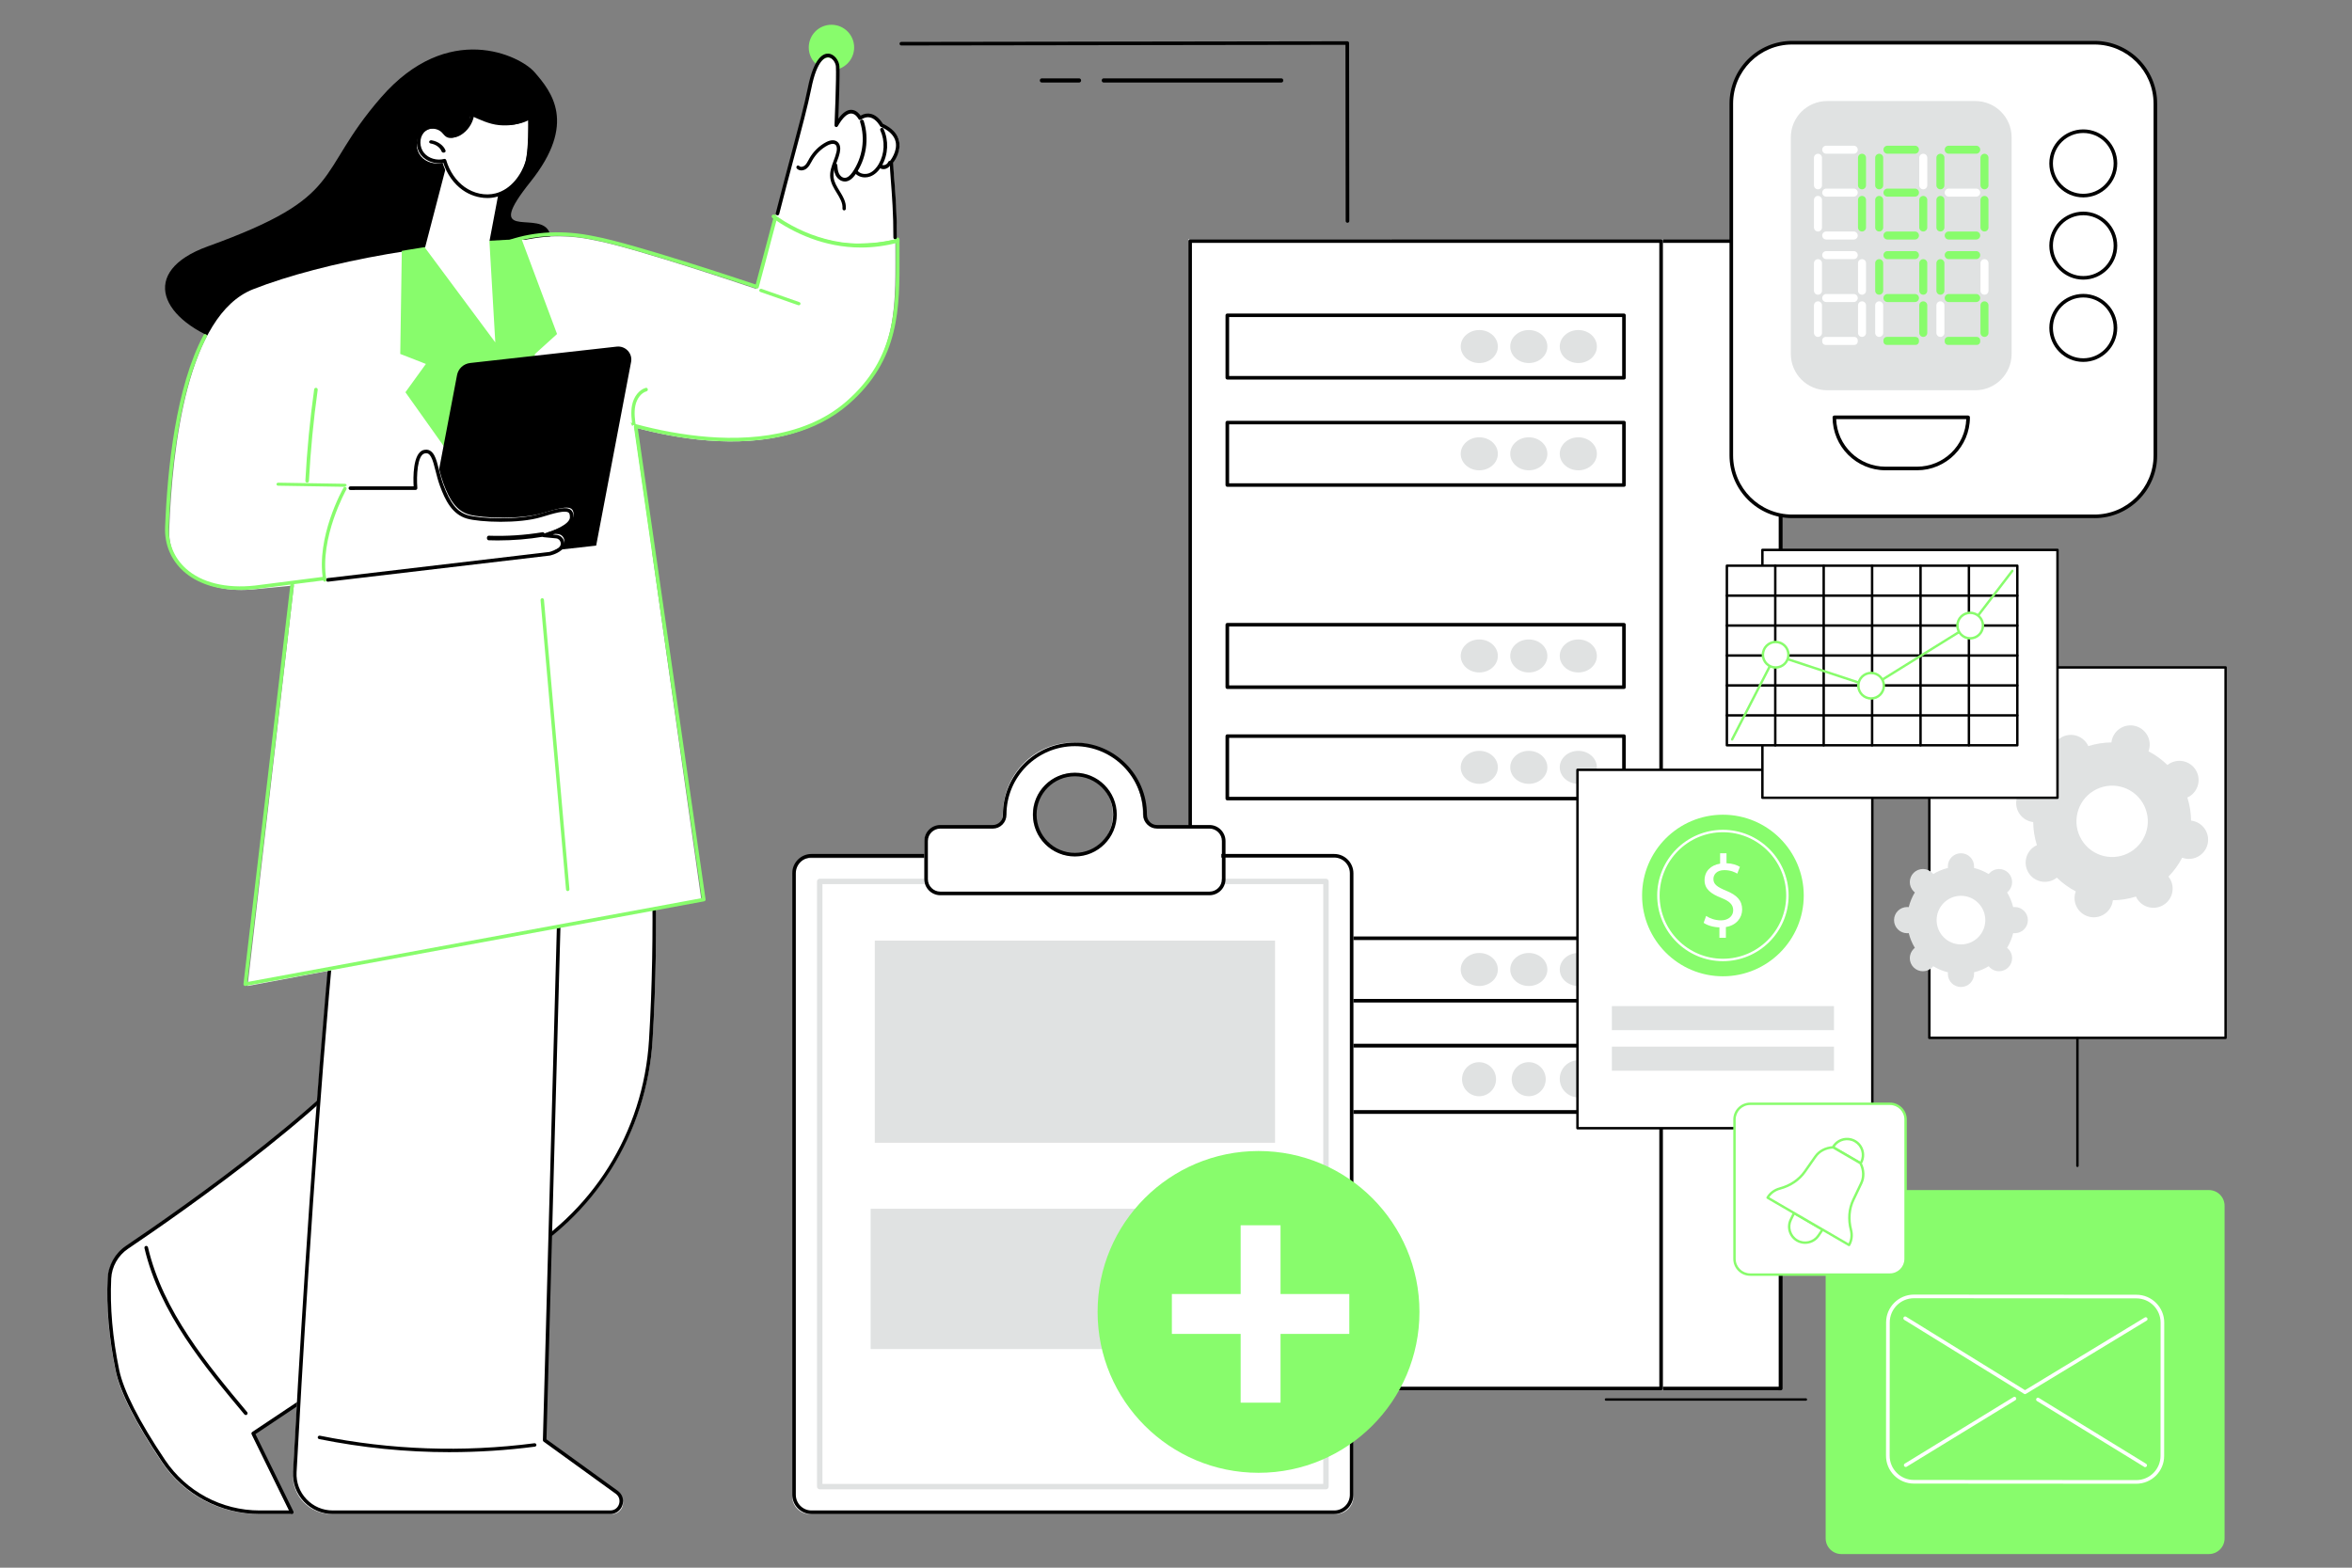 <svg width="570" height="380" viewBox="0 0 570 380" fill="none" xmlns="http://www.w3.org/2000/svg">
<rect x="0" y="0" width="570" height="380" fill="#808080" stroke="none"/>
<path d="M431 58H337V337H431V58Z" fill="white"/>
<path d="M431.563 337H337.437C337.197 337 337 336.804 337 336.565V58.435C337 58.196 337.197 58 337.437 58H431.563C431.803 58 432 58.196 432 58.435V336.565C432 336.804 431.803 337 431.563 337ZM337.878 336.13H431.131V58.87H337.878V336.13Z" fill="black"/>
<path d="M403 58H288V337H403V58Z" fill="white"/>
<path d="M402.567 337H288.433C288.195 337 288 336.804 288 336.565V58.435C288 58.196 288.195 58 288.433 58H402.567C402.805 58 403 58.196 403 58.435V336.565C403 336.804 402.805 337 402.567 337ZM288.862 336.13H402.129V58.87H288.862V336.13Z" fill="black"/>
<path d="M297 91L393 91V76L297 76V91Z" fill="white"/>
<path d="M393.564 92H297.436C297.196 92 297 91.807 297 91.571V76.429C297 76.193 297.196 76 297.436 76H393.564C393.804 76 394 76.193 394 76.429V91.571C394 91.807 393.804 92 393.564 92ZM297.872 91.142H393.128V76.858H297.872V91.142Z" fill="black"/>
<path d="M378 84C378 81.793 380.015 80 382.5 80C384.985 80 387 81.789 387 84C387 86.211 384.985 88 382.5 88C380.015 88 378 86.211 378 84Z" fill="#E0E2E2"/>
<path d="M370.5 88C372.985 88 375 86.209 375 84C375 81.791 372.985 80 370.5 80C368.015 80 366 81.791 366 84C366 86.209 368.015 88 370.5 88Z" fill="#E0E2E2"/>
<path d="M358.5 88C360.985 88 363 86.209 363 84C363 81.791 360.985 80 358.5 80C356.015 80 354 81.791 354 84C354 86.209 356.015 88 358.5 88Z" fill="#E0E2E2"/>
<path d="M297 118L393 118V102L297 102V118Z" fill="white"/>
<path d="M393.564 118H297.436C297.196 118 297 117.807 297 117.571V102.429C297 102.193 297.196 102 297.436 102H393.564C393.804 102 394 102.193 394 102.429V117.571C394 117.807 393.804 118 393.564 118ZM297.872 117.142H393.128V102.858H297.872V117.142Z" fill="black"/>
<path d="M378 110C378 107.793 380.015 106 382.5 106C384.985 106 387 107.789 387 110C387 112.211 384.985 114 382.5 114C380.015 114 378 112.211 378 110Z" fill="#E0E2E2"/>
<path d="M366 110C366 107.793 368.015 106 370.5 106C372.985 106 375 107.789 375 110C375 112.211 372.985 114 370.5 114C368.015 114 366 112.211 366 110Z" fill="#E0E2E2"/>
<path d="M354 110C354 107.793 356.015 106 358.5 106C360.985 106 363 107.789 363 110C363 112.211 360.985 114 358.5 114C356.015 114 354 112.211 354 110Z" fill="#E0E2E2"/>
<path d="M297 243H393V227H297V243Z" fill="white"/>
<path d="M393.564 243H297.436C297.196 243 297 242.807 297 242.571V227.429C297 227.193 297.196 227 297.436 227H393.564C393.804 227 394 227.193 394 227.429V242.571C394 242.807 393.804 243 393.564 243ZM297.872 242.142H393.128V227.858H297.872V242.142Z" fill="black"/>
<path d="M378 235C378 232.793 380.015 231 382.5 231C384.985 231 387 232.789 387 235C387 237.211 384.985 239 382.5 239C380.015 239 378 237.211 378 235Z" fill="#E0E2E2"/>
<path d="M366 235C366 232.793 368.015 231 370.5 231C372.985 231 375 232.789 375 235C375 237.211 372.985 239 370.5 239C368.015 239 366 237.211 366 235Z" fill="#E0E2E2"/>
<path d="M354 235C354 232.793 356.015 231 358.5 231C360.985 231 363 232.789 363 235C363 237.211 360.985 239 358.5 239C356.015 239 354 237.211 354 235Z" fill="#E0E2E2"/>
<path d="M297 269H393V254H297V269Z" fill="white"/>
<path d="M393.564 270H297.436C297.196 270 297 269.795 297 269.544V253.456C297 253.205 297.196 253 297.436 253H393.564C393.804 253 394 253.205 394 253.456V269.544C394 269.795 393.804 270 393.564 270ZM297.872 269.088H393.128V253.912H297.872V269.088Z" fill="black"/>
<path d="M378 261.5C378 259.017 380.015 257 382.5 257C384.985 257 387 259.013 387 261.5C387 263.987 384.985 266 382.5 266C380.015 266 378 263.987 378 261.5Z" fill="#E0E2E2"/>
<path d="M374.603 261.597C374.606 259.318 372.763 257.467 370.486 257.464C368.209 257.461 366.361 259.306 366.357 261.586C366.354 263.865 368.197 265.715 370.474 265.719C372.751 265.722 374.6 263.877 374.603 261.597Z" fill="#E0E2E2"/>
<path d="M362.564 261.603C362.567 259.324 360.724 257.473 358.447 257.47C356.17 257.467 354.321 259.312 354.318 261.592C354.315 263.871 356.158 265.721 358.435 265.725C360.712 265.728 362.561 263.882 362.564 261.603Z" fill="#E0E2E2"/>
<path d="M297 167H393V152H297V167Z" fill="white"/>
<path d="M393.564 167H297.436C297.196 167 297 166.807 297 166.571V151.429C297 151.193 297.196 151 297.436 151H393.564C393.804 151 394 151.193 394 151.429V166.571C394 166.807 393.804 167 393.564 167ZM297.872 166.142H393.128V151.858H297.872V166.142Z" fill="black"/>
<path d="M378 159C378 156.793 380.015 155 382.5 155C384.985 155 387 156.789 387 159C387 161.211 384.985 163 382.5 163C380.015 163 378 161.211 378 159Z" fill="#E0E2E2"/>
<path d="M370.5 163C372.985 163 375 161.209 375 159C375 156.791 372.985 155 370.5 155C368.015 155 366 156.791 366 159C366 161.209 368.015 163 370.5 163Z" fill="#E0E2E2"/>
<path d="M358.5 163C360.985 163 363 161.209 363 159C363 156.791 360.985 155 358.5 155C356.015 155 354 156.791 354 159C354 161.209 356.015 163 358.5 163Z" fill="#E0E2E2"/>
<path d="M297 194H393V178H297V194Z" fill="white"/>
<path d="M393.564 194H297.436C297.196 194 297 193.807 297 193.571V178.429C297 178.193 297.196 178 297.436 178H393.564C393.804 178 394 178.193 394 178.429V193.571C394 193.807 393.804 194 393.564 194ZM297.872 193.142H393.128V178.858H297.872V193.142Z" fill="black"/>
<path d="M378 186C378 183.793 380.015 182 382.5 182C384.985 182 387 183.789 387 186C387 188.211 384.985 190 382.5 190C380.015 190 378 188.211 378 186Z" fill="#E0E2E2"/>
<path d="M366 186C366 183.793 368.015 182 370.5 182C372.985 182 375 183.789 375 186C375 188.211 372.985 190 370.5 190C368.015 190 366 188.211 366 186Z" fill="#E0E2E2"/>
<path d="M354 186C354 183.793 356.015 182 358.5 182C360.985 182 363 183.789 363 186C363 188.211 360.985 190 358.5 190C356.015 190 354 188.211 354 186Z" fill="#E0E2E2"/>
<path d="M201.5 17C204.538 17 207 14.538 207 11.5C207 8.462 204.538 6 201.5 6C198.462 6 196 8.462 196 11.5C196 14.538 198.462 17 201.5 17Z" fill="#88FC6C"/>
<path d="M261.549 20H252.451C252.203 20 252 19.775 252 19.5C252 19.225 252.203 19 252.451 19H261.549C261.797 19 262 19.225 262 19.5C262 19.775 261.797 20 261.549 20Z" fill="black"/>
<path d="M310.559 20H267.441C267.198 20 267 19.775 267 19.5C267 19.225 267.198 19 267.441 19H310.559C310.802 19 311 19.225 311 19.5C311 19.775 310.802 20 310.559 20Z" fill="black"/>
<path d="M326.562 54C326.321 54 326.123 53.806 326.123 53.569L326.071 10.863L218.438 11.022C218.197 11.022 218 10.828 218 10.591C218 10.354 218.197 10.16 218.438 10.16L326.509 10C326.623 10 326.737 10.043 326.82 10.125C326.904 10.207 326.947 10.315 326.947 10.431L327 53.569C327 53.806 326.803 54 326.562 54Z" fill="black"/>
<path d="M126.781 66.823C126.781 66.823 135.91 59.541 132.675 55.516C129.439 51.486 117.223 58.246 128.558 44.068C139.893 29.885 133.661 22.221 129.522 17.472C126.048 13.486 108.615 4.87 92.312 23.652C76.009 42.435 84.165 47.531 50.369 59.716C16.573 71.906 71.545 107.987 126.781 66.827V66.823Z" fill="black"/>
<path d="M153.703 142C153.703 142 161.562 195.912 158.134 252.137C156.761 274.623 144.034 294.853 124.343 305.751L61.153 347.831L70.578 367H62.749C53.359 367 44.571 362.343 39.321 354.552C34.506 347.412 29.329 338.656 28.042 332.454C26.581 325.388 25.718 317.763 26.084 310.116C26.232 307.048 27.829 304.237 30.375 302.526C43.459 293.731 85.842 264.344 96.091 245.978C108.259 224.186 111.395 149.354 111.395 149.354L153.699 142H153.703Z" fill="white"/>
<path d="M70.723 366.996H62.945C53.443 366.996 44.608 362.287 39.309 354.404C32.9 344.865 29.109 337.409 28.038 332.239C26.409 324.344 25.751 316.818 26.084 309.878C26.236 306.709 27.904 303.757 30.539 301.978C43.256 293.405 85.547 264.022 95.695 245.796C107.593 224.427 110.817 150.483 110.847 149.74C110.856 149.536 111.003 149.366 111.207 149.331L153.237 142.005C153.354 141.988 153.471 142.014 153.567 142.083C153.662 142.153 153.723 142.257 153.74 142.37C153.818 142.91 161.518 196.762 158.147 252.17C157.475 263.24 154.004 274.039 148.12 283.409C142.227 292.787 134.012 300.574 124.349 305.935L61.914 347.622L71.109 366.374C71.174 366.509 71.165 366.67 71.087 366.796C71.009 366.922 70.871 367 70.719 367L70.723 366.996ZM111.696 150.127C111.441 155.714 108.026 225.435 96.453 246.222C86.214 264.613 43.785 294.1 31.024 302.7C28.615 304.326 27.09 307.022 26.951 309.922C26.622 316.791 27.271 324.239 28.888 332.065C29.919 337.052 33.767 344.613 40.028 353.922C45.167 361.565 53.733 366.13 62.945 366.13H70.03L60.974 347.661C60.879 347.465 60.944 347.226 61.121 347.109L123.903 305.192C143.453 294.339 155.919 274.505 157.284 252.118C160.487 199.466 153.679 148.214 152.947 142.94L111.701 150.131L111.696 150.127Z" fill="black"/>
<path d="M59.563 342.996C59.436 342.996 59.313 342.944 59.225 342.84C49.597 331.322 38.686 318.262 35.011 302.532C34.958 302.298 35.103 302.064 35.339 302.012C35.576 301.956 35.808 302.103 35.865 302.337C39.492 317.867 50.333 330.841 59.9 342.289C60.053 342.471 60.027 342.749 59.843 342.9C59.76 342.965 59.663 343 59.563 343V342.996Z" fill="black"/>
<path d="M93.462 147.187C82.181 163.16 73.199 316.748 71.013 357.251C70.729 362.552 74.972 367 80.311 367H148.292C150.915 367 152.001 363.657 149.873 362.13L132.228 349.473L136.866 180.513L149.724 163.256L148.23 147L93.458 147.187H93.462Z" fill="white"/>
<path d="M147.885 366.996H80.644C77.972 366.996 75.485 365.924 73.644 363.98C71.803 362.037 70.871 359.494 71.014 356.817C73.432 311.647 82.186 163.033 93.298 147.184C93.437 146.989 93.705 146.941 93.9 147.08C94.095 147.218 94.143 147.487 94.004 147.683C83.027 163.345 74.294 311.755 71.876 356.865C71.746 359.299 72.596 361.616 74.272 363.386C75.944 365.156 78.21 366.128 80.644 366.128H147.89C149.094 366.128 149.779 365.325 150.021 364.575C150.264 363.824 150.177 362.765 149.198 362.063L131.744 349.446C131.627 349.363 131.563 349.224 131.567 349.081L136.154 180.648C136.154 180.557 136.185 180.475 136.241 180.401L144.563 169.142C144.706 168.947 144.979 168.908 145.169 169.051C145.36 169.194 145.403 169.467 145.26 169.658L137.016 180.809L132.438 348.877L149.705 361.36C150.818 362.167 151.264 363.533 150.844 364.844C150.42 366.154 149.263 367 147.885 367V366.996Z" fill="black"/>
<path d="M109.01 352C98.398 352 87.808 350.94 77.35 348.828C77.111 348.778 76.96 348.557 77.009 348.331C77.062 348.106 77.297 347.96 77.536 348.01C94.662 351.47 112.143 352.088 129.495 349.838C129.738 349.8 129.96 349.967 129.995 350.193C130.031 350.422 129.858 350.631 129.619 350.664C122.76 351.553 115.883 351.996 109.014 351.996L109.01 352Z" fill="black"/>
<path d="M187.724 53C185.248 62.483 183.232 70.045 183.232 70.045C183.232 70.045 154.08 60.126 144.346 58.297C141.891 57.835 122.453 52.843 108.113 70.232C95.456 85.583 143.795 100.193 143.795 100.193C144.537 100.772 183.991 116.489 204.934 98.102C218.155 86.498 216.941 73.073 216.989 58.563C204.132 61.878 193.726 57.077 187.72 53.004L187.724 53Z" fill="white"/>
<path d="M177.306 107C173.583 107 170.009 106.699 166.785 106.266C154.779 104.65 144.653 100.803 143.448 100.156C141.525 99.575 109.082 89.622 105.35 77.301C104.526 74.58 105.157 71.934 107.233 69.435C116.256 58.574 129.248 54.241 143.816 57.228C143.996 57.263 144.14 57.294 144.25 57.316C153.338 59.01 179.422 67.71 183.145 68.959C183.618 67.191 185.436 60.421 187.565 52.324C187.6 52.188 187.7 52.075 187.832 52.027C187.963 51.979 188.112 51.996 188.23 52.075C194.608 56.368 204.853 60.814 217.441 57.586C217.573 57.551 217.713 57.582 217.818 57.665C217.923 57.748 217.989 57.875 217.989 58.01C217.989 59.181 217.989 60.342 217.993 61.495C218.046 74.689 218.094 87.15 205.663 97.981C197.643 104.969 186.982 106.996 177.302 106.996L177.306 107ZM135.034 57.185C124.325 57.185 114.894 61.583 107.908 69.994C106.007 72.287 105.442 74.593 106.187 77.052C109.818 89.032 143.404 99.235 143.742 99.335C143.794 99.353 143.842 99.374 143.886 99.409C144.368 99.702 154.377 103.755 167.158 105.436C178.502 106.93 194.292 106.734 205.089 97.326C217.218 86.757 217.174 74.489 217.122 61.5C217.122 60.526 217.113 59.552 217.117 58.569C204.792 61.53 194.717 57.359 188.257 53.14C185.856 62.268 183.894 69.566 183.872 69.641C183.842 69.759 183.763 69.855 183.658 69.911C183.552 69.968 183.425 69.977 183.312 69.942C183.018 69.842 153.781 59.989 144.092 58.18C143.978 58.159 143.825 58.128 143.641 58.089C140.702 57.486 137.824 57.185 135.034 57.185Z" fill="#88FC6C"/>
<path d="M193.567 74C193.515 74 193.464 73.992 193.417 73.972L184.278 70.768C184.055 70.689 183.943 70.463 184.029 70.257C184.115 70.05 184.36 69.947 184.583 70.027L193.722 73.231C193.945 73.31 194.057 73.536 193.971 73.742C193.907 73.901 193.743 73.996 193.567 73.996V74Z" fill="#88FC6C"/>
<path d="M217.337 57.781C217.363 49.433 216.524 42.457 216.437 39.042C216.437 39.042 221.245 33.516 213.994 30.389C213.994 30.389 211.912 26.601 208.683 28.737C208.683 28.737 206.409 24.391 202.814 30.406C202.814 30.406 203.327 18.981 203.153 16.558C202.979 14.133 198.567 10.483 196.211 21.723C194.881 28.076 191.225 40.162 188 52.312C188 52.312 191.321 54.783 196.072 56.494C200.823 58.21 203.497 59.399 209.104 58.875C214.716 58.352 217.342 57.786 217.342 57.786L217.337 57.781Z" fill="white"/>
<path d="M216.935 58C216.7 58 216.508 57.801 216.508 57.558C216.525 51.91 216.163 47.235 215.902 43.825C215.766 42.034 215.646 40.491 215.617 39.275C215.617 39.164 215.651 39.058 215.719 38.974C215.736 38.952 217.571 36.687 217.059 34.365C216.73 32.893 215.527 31.672 213.475 30.743C213.389 30.704 213.317 30.637 213.27 30.549C213.261 30.531 212.352 28.842 210.906 28.475C210.189 28.293 209.434 28.47 208.666 29.001C208.563 29.072 208.44 29.094 208.32 29.063C208.201 29.032 208.103 28.948 208.047 28.837C208.043 28.824 207.381 27.541 206.319 27.515C205.312 27.475 204.194 28.55 203.038 30.58C202.94 30.757 202.735 30.836 202.547 30.779C202.359 30.721 202.236 30.54 202.244 30.337C202.248 30.217 202.743 18.555 202.577 16.113C202.509 15.14 201.685 13.955 200.721 13.889C200.115 13.849 198.045 14.274 196.608 21.496C195.805 25.529 194.244 31.367 192.443 38.12C191.325 42.3 190.062 47.041 188.838 51.875C188.778 52.109 188.543 52.251 188.317 52.189C188.091 52.127 187.954 51.883 188.014 51.649C189.239 46.806 190.506 42.065 191.62 37.882C193.42 31.141 194.973 25.317 195.771 21.314C197.252 13.889 199.543 12.925 200.776 13.004C202.223 13.102 203.332 14.689 203.426 16.047C203.563 18.011 203.289 25.472 203.161 28.784C204.224 27.32 205.286 26.577 206.349 26.626C207.454 26.657 208.205 27.506 208.563 28.028C209.417 27.537 210.27 27.4 211.111 27.612C212.672 28.01 213.667 29.523 213.94 29.987C216.18 31.031 217.507 32.437 217.886 34.166C218.424 36.599 216.901 38.832 216.47 39.403C216.504 40.571 216.619 42.043 216.752 43.742C217.016 47.169 217.379 51.861 217.362 57.549C217.362 57.792 217.17 57.991 216.935 57.991V58Z" fill="black"/>
<path d="M188 53C193.95 56.665 204.261 60.989 217 58.002L188 53Z" fill="white"/>
<path d="M208.655 60C199.632 60 192.25 56.377 187.197 52.846C186.992 52.703 186.938 52.416 187.077 52.204C187.215 51.992 187.492 51.936 187.697 52.079C194.191 56.617 204.618 61.316 217.441 57.904C217.678 57.84 217.923 57.992 217.985 58.237C218.048 58.486 217.905 58.735 217.664 58.8C214.511 59.635 211.5 60 208.655 60Z" fill="#88FC6C"/>
<path d="M204.582 50.996C204.582 50.996 204.561 50.996 204.549 50.996C204.323 50.978 204.155 50.769 204.171 50.53C204.27 49.189 203.543 48 202.77 46.741C202.084 45.618 201.373 44.46 201.213 43.105C201.037 41.634 201.546 40.266 202.039 38.947C202.306 38.233 202.577 37.497 202.733 36.765C202.824 36.33 202.918 35.533 202.516 35.124C201.973 34.571 200.909 35.063 200.597 35.224C199.061 36.025 197.73 37.323 196.85 38.877C196.785 38.995 196.719 39.117 196.653 39.239C196.357 39.783 196.053 40.345 195.565 40.776C194.891 41.364 193.794 41.555 193.124 40.863C192.96 40.693 192.96 40.419 193.116 40.249C193.276 40.075 193.535 40.075 193.695 40.24C194.02 40.575 194.653 40.441 195.039 40.105C195.413 39.779 195.667 39.308 195.934 38.808C196.004 38.681 196.07 38.555 196.14 38.429C197.101 36.731 198.555 35.315 200.227 34.444C201.402 33.835 202.438 33.852 203.074 34.497C203.596 35.024 203.752 35.877 203.526 36.957C203.358 37.754 203.074 38.525 202.795 39.269C202.322 40.545 201.871 41.751 202.023 43.001C202.158 44.155 202.791 45.182 203.456 46.271C204.266 47.595 205.108 48.967 204.989 50.599C204.972 50.826 204.791 51 204.578 51L204.582 50.996Z" fill="black"/>
<path d="M204.74 43.991C204.713 43.991 204.69 43.991 204.662 43.991C203.792 43.96 202.94 43.355 202.5 42.447C202.129 41.681 202.061 40.836 202.001 40.088C201.983 39.843 202.171 39.63 202.423 39.612C202.675 39.594 202.894 39.776 202.913 40.021C202.968 40.724 203.027 41.45 203.325 42.069C203.549 42.531 204.044 43.083 204.695 43.105C205.322 43.119 205.95 42.669 206.591 41.744C209.041 38.201 209.738 33.653 208.446 29.576C208.373 29.34 208.505 29.091 208.748 29.02C208.986 28.948 209.247 29.077 209.321 29.313C210.695 33.648 209.957 38.481 207.351 42.242C206.545 43.408 205.666 44 204.736 44L204.74 43.991Z" fill="black"/>
<path d="M209.624 43C208.582 43 207.595 42.556 207.07 41.776C206.94 41.585 206.996 41.328 207.195 41.204C207.393 41.079 207.66 41.133 207.789 41.324C208.366 42.174 209.654 42.336 210.572 42.004C211.709 41.59 212.493 40.565 212.95 39.776C214.384 37.308 214.531 34.167 213.337 31.583C213.243 31.375 213.337 31.127 213.557 31.035C213.777 30.944 214.031 31.035 214.126 31.247C215.427 34.064 215.267 37.491 213.704 40.183C212.937 41.502 211.985 42.378 210.878 42.78C210.468 42.929 210.042 43 209.624 43Z" fill="black"/>
<path d="M214.124 41C213.802 41 213.488 40.908 213.21 40.729C213.015 40.603 212.944 40.308 213.047 40.075C213.151 39.838 213.393 39.751 213.584 39.877C213.85 40.051 214.192 40.08 214.518 39.959C214.844 39.838 215.114 39.582 215.253 39.258C215.357 39.02 215.595 38.933 215.79 39.054C215.985 39.18 216.056 39.471 215.953 39.708C215.714 40.26 215.273 40.69 214.744 40.884C214.538 40.961 214.327 41 214.116 41H214.124Z" fill="black"/>
<path d="M62.251 142.783C48.367 144.356 40.68 137.141 41.01 128.362C41.763 108.4 45.358 76.399 61.351 70.108C78.073 63.529 107.366 58 133.716 58L153.791 104.631L158 133.516L62.246 142.783H62.251Z" fill="white"/>
<path d="M153.733 104C153.539 104 153.366 103.849 153.334 103.633C153.088 101.946 152.811 100.03 153.177 98.2C153.596 96.112 154.901 94.467 156.495 94.014C156.709 93.954 156.93 94.092 156.987 94.321C157.043 94.549 156.914 94.787 156.701 94.847C155.392 95.218 154.317 96.603 153.962 98.381C153.628 100.056 153.882 101.808 154.127 103.499C154.16 103.737 154.011 103.957 153.793 103.991C153.773 103.991 153.753 103.996 153.729 103.996L153.733 104Z" fill="#88FC6C"/>
<path d="M74.43 117C74.43 117 74.413 117 74.409 117C74.17 116.987 73.988 116.78 74.001 116.538C74.396 109.156 75.112 101.699 76.136 94.378C76.171 94.137 76.392 93.969 76.626 94.005C76.865 94.04 77.03 94.26 76.995 94.501C75.975 101.796 75.259 109.226 74.869 116.582C74.856 116.815 74.665 117 74.435 117H74.43Z" fill="#88FC6C"/>
<path d="M83.577 118H83.569L67.415 117.735C67.182 117.732 66.996 117.563 67 117.36C67.004 117.158 67.207 116.996 67.431 117L83.585 117.265C83.818 117.268 84.004 117.438 84 117.64C83.996 117.842 83.805 118 83.577 118Z" fill="#88FC6C"/>
<path d="M71.387 140.428L60 239L170 218.357L153.675 103L71.387 140.428Z" fill="white"/>
<path d="M126.415 58C126.415 58 121.452 58.069 112.269 58.807C105.357 59.359 97.378 60.817 97.378 60.817L97 85.794L103.214 88.218L98.252 95.077L121.645 128L129.669 85.79L135 80.962L126.415 58Z" fill="#88FC6C"/>
<path d="M144.477 132.252L102 137L110.763 90.907C111.059 89.349 112.349 88.17 113.94 87.989L149.453 84.02C151.584 83.784 153.34 85.652 152.944 87.731L144.481 132.248L144.477 132.252Z" fill="black"/>
<path d="M83.713 117.826C83.713 117.826 76.385 129.607 78.328 140L133.584 133.602C133.584 133.602 135.061 133.321 136.168 132.417C137.327 131.475 136.721 129.607 135.236 129.464L132.264 129.183C132.264 129.183 138.878 127.458 138.995 124.903C139.113 122.348 137 122.699 131.598 124.346C126.2 125.993 116.785 125.608 113.718 124.735C110.65 123.866 108.934 121.194 107.426 117.104C105.919 113.01 105.902 108.384 103.183 109.068C100.464 109.751 101.109 117.813 101.109 117.813L83.708 117.822L83.713 117.826Z" fill="white"/>
<path d="M79.434 140.996C79.216 140.996 79.029 140.834 79.003 140.612C78.977 140.372 79.146 140.154 79.386 140.128L133.093 133.799C133.093 133.799 134.451 133.525 135.452 132.701C135.849 132.378 135.992 131.886 135.844 131.393C135.722 130.997 135.374 130.557 134.756 130.496L131.787 130.212C131.579 130.19 131.413 130.025 131.396 129.816C131.378 129.606 131.513 129.415 131.718 129.358C134.151 128.717 138.042 127.087 138.116 125.444C138.155 124.546 137.877 124.328 137.785 124.254C136.985 123.635 134.369 124.367 131.291 125.317C125.776 127.017 116.244 126.59 113.18 125.714C109.58 124.685 107.896 121.277 106.607 117.751C106.168 116.548 105.85 115.284 105.567 114.168C105.214 112.764 104.905 111.548 104.461 110.751C104.035 109.983 103.578 109.744 102.881 109.922C101.162 110.358 100.901 115.284 101.14 118.287C101.149 118.409 101.11 118.527 101.027 118.618C100.944 118.705 100.827 118.758 100.709 118.758L84.914 118.766C84.674 118.766 84.478 118.57 84.478 118.33C84.478 118.091 84.674 117.895 84.914 117.895L100.244 117.886C100.135 115.981 99.996 109.757 102.672 109.081C103.752 108.807 104.614 109.229 105.227 110.332C105.728 111.23 106.046 112.498 106.416 113.963C106.707 115.109 107.003 116.299 107.43 117.459C109.084 121.987 110.821 124.136 113.424 124.882C116.401 125.731 125.668 126.146 131.043 124.489C135.235 123.199 137.281 122.759 138.325 123.57C138.817 123.953 139.035 124.576 138.996 125.487C138.908 127.388 136.057 128.787 133.99 129.554L134.847 129.637C135.722 129.72 136.427 130.299 136.684 131.149C136.937 131.982 136.684 132.841 136.014 133.385C134.834 134.353 133.302 134.658 133.237 134.667L79.499 141C79.499 141 79.464 141 79.447 141L79.434 140.996Z" fill="black"/>
<path d="M78.698 140.996C78.511 140.996 78.345 140.849 78.309 140.642C76.532 130.227 82.989 118.689 83.263 118.206C83.378 118.003 83.624 117.939 83.81 118.064C83.997 118.189 84.056 118.456 83.941 118.659C83.874 118.776 77.373 130.399 79.09 140.487C79.13 140.72 78.987 140.948 78.773 140.991C78.749 140.996 78.725 141 78.702 141L78.698 140.996Z" fill="#88FC6C"/>
<path d="M120.75 131C119.971 131 119.197 130.983 118.418 130.956C118.181 130.945 117.992 130.691 118 130.388C118.009 130.085 118.207 129.831 118.444 129.853C122.795 130.008 127.193 129.721 131.514 129.005C131.751 128.966 131.966 129.175 131.997 129.479C132.027 129.782 131.859 130.057 131.626 130.096C128.033 130.691 124.383 130.994 120.75 130.994V131Z" fill="black"/>
<path d="M137.583 216C137.372 216 137.189 215.828 137.172 215.599L131.002 145.482C130.981 145.24 131.147 145.024 131.375 145.002C131.608 144.98 131.807 145.156 131.828 145.399L137.998 215.515C138.019 215.758 137.853 215.974 137.625 215.996C137.612 215.996 137.6 215.996 137.587 215.996L137.583 216Z" fill="#88FC6C"/>
<path d="M59.438 239C59.328 239 59.218 238.961 59.139 238.883C59.038 238.787 58.986 238.653 59.003 238.514L70.402 141.443C70.428 141.204 70.648 141.035 70.889 141.061C71.13 141.087 71.302 141.304 71.275 141.543L59.942 238.028L170.069 217.703L153.634 103.495C153.599 103.256 153.765 103.039 154.007 103.005C154.248 102.97 154.467 103.135 154.502 103.373L170.995 217.994C171.03 218.224 170.872 218.441 170.64 218.48L59.512 238.991C59.486 238.996 59.46 239 59.433 239H59.438Z" fill="#88FC6C"/>
<path d="M58.233 142.996C52.539 142.996 47.729 141.423 44.436 138.441C41.426 135.71 39.852 131.946 40.011 127.836C40.564 113.528 42.628 93.826 49.316 81.233C49.427 81.022 49.697 80.939 49.913 81.047C50.13 81.156 50.214 81.419 50.103 81.631C43.49 94.081 41.448 113.649 40.9 127.866C40.749 131.717 42.221 135.247 45.042 137.806C48.83 141.241 54.794 142.706 61.827 141.928L78.501 139.798C78.744 139.768 78.965 139.932 78.996 140.169C79.027 140.407 78.859 140.623 78.616 140.653L61.933 142.788C60.664 142.931 59.431 143 58.233 143V142.996Z" fill="#88FC6C"/>
<path d="M122 40.564L118.613 58.509L120.034 83L103 60.056L108.222 40L122 40.564Z" fill="white"/>
<path d="M127.207 39.815C126.043 43.449 123.345 46.808 119.661 47.743C117.002 48.416 114.087 47.73 111.85 46.136C109.612 44.541 108.04 42.095 107.262 39.448C105.385 39.938 103.222 39.356 101.983 37.854C100.745 36.351 100.637 33.958 101.884 32.464C103.13 30.97 105.663 30.721 107.053 32.084C107.423 32.442 107.709 32.896 108.144 33.167C108.987 33.696 110.108 33.403 110.959 32.892C112.666 31.866 113.839 29.992 114.022 28C116.268 28.996 118.54 30.11 120.986 30.332C125.687 30.761 127.976 28.887 127.976 28.887C127.976 28.887 128.211 36.701 127.211 39.815H127.207Z" fill="white"/>
<path d="M118.077 47.996C116.004 47.996 113.874 47.314 112.085 46.04C109.955 44.519 108.314 42.195 107.432 39.47C105.425 39.839 103.321 39.127 102.09 37.633C100.676 35.91 100.632 33.282 101.99 31.648C102.697 30.795 103.779 30.276 104.962 30.215C106.066 30.162 107.105 30.531 107.821 31.234C107.956 31.366 108.082 31.511 108.209 31.656C108.418 31.898 108.615 32.122 108.846 32.267C109.71 32.812 110.88 32.188 111.216 31.986C112.813 31.023 113.909 29.266 114.083 27.398C114.096 27.257 114.175 27.13 114.297 27.059C114.419 26.989 114.563 26.98 114.694 27.038L115.388 27.345C117.37 28.233 119.421 29.151 121.555 29.345C126.015 29.749 128.241 28.004 128.263 27.987C128.394 27.881 128.569 27.859 128.721 27.93C128.87 28 128.97 28.149 128.975 28.316C128.983 28.642 129.201 36.293 128.185 39.461C126.836 43.667 123.816 46.835 120.298 47.727C119.578 47.908 118.832 48 118.081 48L118.077 47.996ZM107.729 38.512C107.917 38.512 108.091 38.635 108.148 38.828C108.942 41.535 110.522 43.843 112.591 45.324C114.821 46.919 117.623 47.499 120.08 46.875C123.938 45.895 126.365 42.261 127.351 39.189C128.137 36.732 128.141 31.16 128.115 29.112C127.08 29.674 124.885 30.527 121.477 30.215C119.198 30.008 117.082 29.059 115.035 28.141L114.873 28.07C114.515 29.982 113.328 31.731 111.67 32.733C110.478 33.449 109.252 33.555 108.388 33.005C108.047 32.79 107.799 32.505 107.559 32.228C107.45 32.1 107.34 31.973 107.218 31.858C106.673 31.327 105.874 31.045 105.014 31.089C104.089 31.138 103.212 31.555 102.666 32.21C101.588 33.506 101.632 35.691 102.771 37.071C103.853 38.393 105.852 38.987 107.629 38.529C107.663 38.521 107.703 38.516 107.738 38.516L107.729 38.512Z" fill="black"/>
<path d="M107.501 37C107.287 37 107.088 36.889 107.023 36.714C106.669 35.759 105.619 34.987 104.399 34.788C104.13 34.744 103.955 34.533 104.01 34.318C104.065 34.103 104.329 33.964 104.598 34.008C106.166 34.267 107.526 35.261 107.979 36.491C108.059 36.702 107.904 36.924 107.64 36.984C107.596 36.996 107.546 37 107.501 37Z" fill="black"/>
<path d="M196.25 208H323.75C326.094 208 328 209.903 328 212.245V362.755C328 365.097 326.094 367 323.75 367H196.25C193.906 367 192 365.097 192 362.755V212.245C192 209.903 193.906 208 196.25 208Z" fill="white"/>
<path d="M323.344 367H196.656C194.088 367 192 364.9 192 362.317V211.683C192 209.1 194.088 207 196.656 207H323.344C325.912 207 328 209.1 328 211.683V362.317C328 364.9 325.912 367 323.344 367ZM196.656 207.87C194.563 207.87 192.865 209.578 192.865 211.683V362.317C192.865 364.422 194.563 366.13 196.656 366.13H323.344C325.437 366.13 327.135 364.422 327.135 362.317V211.683C327.135 209.578 325.437 207.87 323.344 207.87H196.656Z" fill="black"/>
<path d="M321.343 361H198.657C198.293 361 198 360.708 198 360.345V213.655C198 213.292 198.293 213 198.657 213H321.343C321.707 213 322 213.292 322 213.655V360.345C322 360.52 321.93 360.686 321.807 360.808C321.685 360.93 321.518 361 321.343 361ZM199.314 359.691H320.686V214.309H199.314V359.691Z" fill="#E0E2E2"/>
<path d="M279.866 200.461C278.259 200.461 276.983 199.109 276.987 197.462V197.431C276.987 187.805 269.383 180 260.002 180C250.622 180 243.017 187.805 243.017 197.431C243.017 197.44 243.017 197.454 243.017 197.462C243.017 199.114 241.745 200.461 240.138 200.461H227.448C225.542 200.461 224 202.046 224 204V213.461C224 215.416 225.546 217 227.448 217H292.552C294.458 217 296 215.416 296 213.461V204C296 202.046 294.454 200.461 292.552 200.461H279.862H279.866ZM260.002 207.387C254.643 207.387 250.3 202.929 250.3 197.436C250.3 191.942 254.643 187.484 260.002 187.484C265.361 187.484 269.704 191.942 269.704 197.436C269.704 202.929 265.361 207.387 260.002 207.387Z" fill="white"/>
<path d="M293.106 217H227.889C225.745 217 224 215.253 224 213.109V203.871C224 201.727 225.745 199.979 227.889 199.979H240.601C241.254 199.979 241.863 199.727 242.324 199.265C242.794 198.794 243.055 198.162 243.05 197.487C243.05 187.831 250.877 180 260.5 180C270.123 180 277.95 187.831 277.95 197.456C277.95 198.162 278.206 198.794 278.676 199.265C279.137 199.727 279.746 199.979 280.399 199.979H293.111C295.255 199.979 297 201.727 297 203.871V213.109C297 215.253 295.255 217 293.111 217H293.106ZM227.889 200.847C226.223 200.847 224.87 202.202 224.87 203.866V213.104C224.87 214.769 226.223 216.124 227.889 216.124H293.106C294.773 216.124 296.126 214.769 296.126 213.104V203.866C296.126 202.202 294.773 200.847 293.106 200.847H280.394C279.511 200.847 278.68 200.502 278.058 199.875C277.423 199.239 277.075 198.385 277.075 197.478C277.075 188.305 269.636 180.867 260.496 180.867C251.355 180.867 243.916 188.305 243.916 197.452C243.916 198.389 243.568 199.239 242.933 199.879C242.311 200.507 241.48 200.851 240.597 200.851H227.885L227.889 200.847ZM260.496 207.605C254.897 207.605 250.342 203.051 250.342 197.452C250.342 191.853 254.897 187.299 260.496 187.299C266.095 187.299 270.65 191.853 270.65 197.452C270.65 203.051 266.095 207.605 260.496 207.605ZM260.496 188.17C255.38 188.17 251.212 192.336 251.212 197.452C251.212 202.568 255.375 206.734 260.496 206.734C265.616 206.734 269.779 202.568 269.779 197.452C269.779 192.336 265.616 188.17 260.496 188.17Z" fill="black"/>
<path d="M309 228H212V277H309V228Z" fill="#E0E2E2"/>
<path d="M309 293H211V327H309V293Z" fill="#E0E2E2"/>
<path d="M305 357C326.539 357 344 339.539 344 318C344 296.461 326.539 279 305 279C283.461 279 266 296.461 266 318C266 339.539 283.461 357 305 357Z" fill="#88FC6C"/>
<path d="M327 313.666H310.333V297H300.667V313.666H284V323.334H300.667V340H310.333V323.334H327V313.666Z" fill="white"/>
<path d="M507.6 10.354H434.328C426.183 10.354 419.578 16.967 419.578 25.13V110.382C419.578 118.541 426.183 125.158 434.328 125.158H507.6C515.745 125.158 522.35 118.545 522.35 110.382V25.13C522.35 16.971 515.745 10.354 507.6 10.354Z" fill="white"/>
<path d="M507.598 125.589H434.326C425.954 125.589 419.141 118.767 419.141 110.378V25.13C419.141 16.74 425.954 9.918 434.326 9.918H507.598C515.97 9.918 522.783 16.74 522.783 25.13V110.382C522.783 118.767 515.97 125.594 507.598 125.594V125.589ZM434.326 10.789C426.433 10.789 420.011 17.223 420.011 25.13V110.382C420.011 118.288 426.433 124.723 434.326 124.723H507.598C515.491 124.723 521.912 118.288 521.912 110.382V25.13C521.912 17.223 515.491 10.789 507.598 10.789H434.326Z" fill="black"/>
<path d="M478.707 24.494H442.803C437.941 24.494 434 28.435 434 33.297V85.789C434 90.65 437.941 94.592 442.803 94.592H478.707C483.569 94.592 487.51 90.65 487.51 85.789V33.297C487.51 28.435 483.569 24.494 478.707 24.494Z" fill="#E0E2E2"/>
<path d="M440.58 45.892C440.045 45.892 439.609 45.457 439.609 44.921V38.238C439.609 37.703 440.045 37.268 440.58 37.268C441.116 37.268 441.551 37.703 441.551 38.238V44.921C441.551 45.457 441.116 45.892 440.58 45.892Z" fill="white"/>
<path d="M440.58 56.115C440.045 56.115 439.609 55.679 439.609 55.144V48.461C439.609 47.926 440.045 47.49 440.58 47.49C441.116 47.49 441.551 47.926 441.551 48.461V55.144C441.551 55.679 441.116 56.115 440.58 56.115Z" fill="white"/>
<path d="M451.252 45.892C450.717 45.892 450.281 45.457 450.281 44.921V38.238C450.281 37.703 450.717 37.268 451.252 37.268C451.788 37.268 452.223 37.703 452.223 38.238V44.921C452.223 45.457 451.788 45.892 451.252 45.892Z" fill="#88FC6C"/>
<path d="M451.252 56.115C450.717 56.115 450.281 55.679 450.281 55.144V48.461C450.281 47.926 450.717 47.49 451.252 47.49C451.788 47.49 452.223 47.926 452.223 48.461V55.144C452.223 55.679 451.788 56.115 451.252 56.115Z" fill="#88FC6C"/>
<path d="M450.221 46.69C450.221 47.225 449.785 47.66 449.25 47.66H442.58C442.045 47.66 441.609 47.225 441.609 46.69C441.609 46.154 442.045 45.719 442.58 45.719H449.25C449.785 45.719 450.221 46.154 450.221 46.69Z" fill="white"/>
<path d="M450.221 36.289C450.221 36.825 449.785 37.26 449.25 37.26H442.58C442.045 37.26 441.609 36.825 441.609 36.289C441.609 35.754 442.045 35.318 442.58 35.318H449.25C449.785 35.318 450.221 35.754 450.221 36.289Z" fill="white"/>
<path d="M450.221 57.086C450.221 57.622 449.785 58.057 449.25 58.057H442.58C442.045 58.057 441.609 57.622 441.609 57.086C441.609 56.551 442.045 56.115 442.58 56.115H449.25C449.785 56.115 450.221 56.551 450.221 57.086Z" fill="white"/>
<path d="M455.416 45.892C454.881 45.892 454.445 45.457 454.445 44.921V38.238C454.445 37.703 454.881 37.268 455.416 37.268C455.952 37.268 456.387 37.703 456.387 38.238V44.921C456.387 45.457 455.952 45.892 455.416 45.892Z" fill="#88FC6C"/>
<path d="M455.416 56.115C454.881 56.115 454.445 55.679 454.445 55.144V48.461C454.445 47.926 454.881 47.49 455.416 47.49C455.952 47.49 456.387 47.926 456.387 48.461V55.144C456.387 55.679 455.952 56.115 455.416 56.115Z" fill="#88FC6C"/>
<path d="M466.096 45.892C465.56 45.892 465.125 45.457 465.125 44.921V38.238C465.125 37.703 465.56 37.268 466.096 37.268C466.631 37.268 467.067 37.703 467.067 38.238V44.921C467.067 45.457 466.631 45.892 466.096 45.892Z" fill="white"/>
<path d="M466.096 56.115C465.56 56.115 465.125 55.679 465.125 55.144V48.461C465.125 47.926 465.56 47.49 466.096 47.49C466.631 47.49 467.067 47.926 467.067 48.461V55.144C467.067 55.679 466.631 56.115 466.096 56.115Z" fill="#88FC6C"/>
<path d="M465.057 46.69C465.057 47.225 464.621 47.66 464.086 47.66H457.416C456.881 47.66 456.445 47.225 456.445 46.69C456.445 46.154 456.881 45.719 457.416 45.719H464.086C464.621 45.719 465.057 46.154 465.057 46.69Z" fill="#88FC6C"/>
<path d="M465.057 36.289C465.057 36.825 464.621 37.26 464.086 37.26H457.416C456.881 37.26 456.445 36.825 456.445 36.289C456.445 35.754 456.881 35.318 457.416 35.318H464.086C464.621 35.318 465.057 35.754 465.057 36.289Z" fill="#88FC6C"/>
<path d="M465.057 57.086C465.057 57.622 464.621 58.057 464.086 58.057H457.416C456.881 58.057 456.445 57.622 456.445 57.086C456.445 56.551 456.881 56.115 457.416 56.115H464.086C464.621 56.115 465.057 56.551 465.057 57.086Z" fill="#88FC6C"/>
<path d="M470.252 45.892C469.717 45.892 469.281 45.457 469.281 44.921V38.238C469.281 37.703 469.717 37.268 470.252 37.268C470.788 37.268 471.223 37.703 471.223 38.238V44.921C471.223 45.457 470.788 45.892 470.252 45.892Z" fill="#88FC6C"/>
<path d="M470.252 56.115C469.717 56.115 469.281 55.679 469.281 55.144V48.461C469.281 47.926 469.717 47.49 470.252 47.49C470.788 47.49 471.223 47.926 471.223 48.461V55.144C471.223 55.679 470.788 56.115 470.252 56.115Z" fill="#88FC6C"/>
<path d="M480.932 45.892C480.396 45.892 479.961 45.457 479.961 44.921V38.238C479.961 37.703 480.396 37.268 480.932 37.268C481.467 37.268 481.903 37.703 481.903 38.238V44.921C481.903 45.457 481.467 45.892 480.932 45.892Z" fill="#88FC6C"/>
<path d="M480.932 56.115C480.396 56.115 479.961 55.679 479.961 55.144V48.461C479.961 47.926 480.396 47.49 480.932 47.49C481.467 47.49 481.903 47.926 481.903 48.461V55.144C481.903 55.679 481.467 56.115 480.932 56.115Z" fill="#88FC6C"/>
<path d="M479.901 46.69C479.901 47.225 479.465 47.66 478.93 47.66H472.26C471.724 47.66 471.289 47.225 471.289 46.69C471.289 46.154 471.724 45.719 472.26 45.719H478.93C479.465 45.719 479.901 46.154 479.901 46.69Z" fill="white"/>
<path d="M479.901 36.289C479.901 36.825 479.465 37.26 478.93 37.26H472.26C471.724 37.26 471.289 36.825 471.289 36.289C471.289 35.754 471.724 35.318 472.26 35.318H478.93C479.465 35.318 479.901 35.754 479.901 36.289Z" fill="#88FC6C"/>
<path d="M479.901 57.086C479.901 57.622 479.465 58.057 478.93 58.057H472.26C471.724 58.057 471.289 57.622 471.289 57.086C471.289 56.551 471.724 56.115 472.26 56.115H478.93C479.465 56.115 479.901 56.551 479.901 57.086Z" fill="#88FC6C"/>
<path d="M440.58 71.439C440.045 71.439 439.609 71.004 439.609 70.468V63.785C439.609 63.25 440.045 62.815 440.58 62.815C441.116 62.815 441.551 63.25 441.551 63.785V70.468C441.551 71.004 441.116 71.439 440.58 71.439Z" fill="white"/>
<path d="M440.58 81.665C440.045 81.665 439.609 81.23 439.609 80.695V74.012C439.609 73.476 440.045 73.041 440.58 73.041C441.116 73.041 441.551 73.476 441.551 74.012V80.695C441.551 81.23 441.116 81.665 440.58 81.665Z" fill="white"/>
<path d="M451.252 71.439C450.717 71.439 450.281 71.004 450.281 70.468V63.785C450.281 63.25 450.717 62.815 451.252 62.815C451.788 62.815 452.223 63.25 452.223 63.785V70.468C452.223 71.004 451.788 71.439 451.252 71.439Z" fill="white"/>
<path d="M451.252 81.665C450.717 81.665 450.281 81.23 450.281 80.695V74.012C450.281 73.476 450.717 73.041 451.252 73.041C451.788 73.041 452.223 73.476 452.223 74.012V80.695C452.223 81.23 451.788 81.665 451.252 81.665Z" fill="white"/>
<path d="M450.221 72.24C450.221 72.776 449.785 73.211 449.25 73.211H442.58C442.045 73.211 441.609 72.776 441.609 72.24C441.609 71.705 442.045 71.269 442.58 71.269H449.25C449.785 71.269 450.221 71.705 450.221 72.24Z" fill="white"/>
<path d="M450.221 61.84C450.221 62.376 449.785 62.811 449.25 62.811H442.58C442.045 62.811 441.609 62.376 441.609 61.84C441.609 61.304 442.045 60.869 442.58 60.869H449.25C449.785 60.869 450.221 61.304 450.221 61.84Z" fill="white"/>
<path d="M449.398 81.666H442.432C441.978 81.666 441.609 82.034 441.609 82.489V82.789C441.609 83.244 441.978 83.612 442.432 83.612H449.398C449.852 83.612 450.221 83.244 450.221 82.789V82.489C450.221 82.034 449.852 81.666 449.398 81.666Z" fill="white"/>
<path d="M455.416 71.439C454.881 71.439 454.445 71.004 454.445 70.468V63.785C454.445 63.25 454.881 62.815 455.416 62.815C455.952 62.815 456.387 63.25 456.387 63.785V70.468C456.387 71.004 455.952 71.439 455.416 71.439Z" fill="#88FC6C"/>
<path d="M455.416 81.665C454.881 81.665 454.445 81.23 454.445 80.695V74.012C454.445 73.476 454.881 73.041 455.416 73.041C455.952 73.041 456.387 73.476 456.387 74.012V80.695C456.387 81.23 455.952 81.665 455.416 81.665Z" fill="white"/>
<path d="M466.096 71.439C465.56 71.439 465.125 71.004 465.125 70.468V63.785C465.125 63.25 465.56 62.815 466.096 62.815C466.631 62.815 467.067 63.25 467.067 63.785V70.468C467.067 71.004 466.631 71.439 466.096 71.439Z" fill="#88FC6C"/>
<path d="M466.096 81.665C465.56 81.665 465.125 81.23 465.125 80.695V74.012C465.125 73.476 465.56 73.041 466.096 73.041C466.631 73.041 467.067 73.476 467.067 74.012V80.695C467.067 81.23 466.631 81.665 466.096 81.665Z" fill="#88FC6C"/>
<path d="M465.057 72.24C465.057 72.776 464.621 73.211 464.086 73.211H457.416C456.881 73.211 456.445 72.776 456.445 72.24C456.445 71.705 456.881 71.269 457.416 71.269H464.086C464.621 71.269 465.057 71.705 465.057 72.24Z" fill="#88FC6C"/>
<path d="M465.057 61.84C465.057 62.376 464.621 62.811 464.086 62.811H457.416C456.881 62.811 456.445 62.376 456.445 61.84C456.445 61.304 456.881 60.869 457.416 60.869H464.086C464.621 60.869 465.057 61.304 465.057 61.84Z" fill="#88FC6C"/>
<path d="M456.445 82.484V82.785C456.445 83.239 456.814 83.607 457.268 83.607H464.234C464.688 83.607 465.057 83.239 465.057 82.785V82.484C465.057 82.03 464.688 81.661 464.234 81.661H457.268C456.814 81.661 456.445 82.03 456.445 82.484Z" fill="#88FC6C"/>
<path d="M470.252 71.439C469.717 71.439 469.281 71.004 469.281 70.468V63.785C469.281 63.25 469.717 62.815 470.252 62.815C470.788 62.815 471.223 63.25 471.223 63.785V70.468C471.223 71.004 470.788 71.439 470.252 71.439Z" fill="#88FC6C"/>
<path d="M470.252 81.665C469.717 81.665 469.281 81.23 469.281 80.695V74.012C469.281 73.476 469.717 73.041 470.252 73.041C470.788 73.041 471.223 73.476 471.223 74.012V80.695C471.223 81.23 470.788 81.665 470.252 81.665Z" fill="white"/>
<path d="M480.932 71.439C480.396 71.439 479.961 71.004 479.961 70.468V63.785C479.961 63.25 480.396 62.815 480.932 62.815C481.467 62.815 481.903 63.25 481.903 63.785V70.468C481.903 71.004 481.467 71.439 480.932 71.439Z" fill="white"/>
<path d="M480.932 81.665C480.396 81.665 479.961 81.23 479.961 80.695V74.012C479.961 73.476 480.396 73.041 480.932 73.041C481.467 73.041 481.903 73.476 481.903 74.012V80.695C481.903 81.23 481.467 81.665 480.932 81.665Z" fill="#88FC6C"/>
<path d="M479.901 72.24C479.901 72.776 479.465 73.211 478.93 73.211H472.26C471.724 73.211 471.289 72.776 471.289 72.24C471.289 71.705 471.724 71.269 472.26 71.269H478.93C479.465 71.269 479.901 71.705 479.901 72.24Z" fill="#88FC6C"/>
<path d="M479.901 61.84C479.901 62.376 479.465 62.811 478.93 62.811H472.26C471.724 62.811 471.289 62.376 471.289 61.84C471.289 61.304 471.724 60.869 472.26 60.869H478.93C479.465 60.869 479.901 61.304 479.901 61.84Z" fill="#88FC6C"/>
<path d="M471.289 82.484V82.785C471.289 83.239 471.657 83.607 472.112 83.607H479.078C479.532 83.607 479.901 83.239 479.901 82.785V82.484C479.901 82.03 479.532 81.661 479.078 81.661H472.112C471.657 81.661 471.289 82.03 471.289 82.484Z" fill="#88FC6C"/>
<path d="M444.543 101.156C444.543 108.004 450.086 113.555 456.921 113.555H464.579C471.414 113.555 476.956 108.004 476.956 101.156H444.539H444.543Z" fill="white"/>
<path d="M464.588 113.991H456.93C449.864 113.991 444.117 108.231 444.117 101.156C444.117 100.917 444.313 100.721 444.553 100.721H476.97C477.209 100.721 477.405 100.917 477.405 101.156C477.405 108.235 471.658 113.991 464.592 113.991H464.588ZM444.992 101.591C445.223 107.987 450.487 113.12 456.926 113.12H464.584C471.023 113.12 476.29 107.987 476.517 101.591H444.988H444.992Z" fill="black"/>
<path d="M504.871 47.413C509.175 47.413 512.664 43.918 512.664 39.607C512.664 35.296 509.175 31.801 504.871 31.801C500.567 31.801 497.078 35.296 497.078 39.607C497.078 43.918 500.567 47.413 504.871 47.413Z" fill="white"/>
<path d="M504.877 47.848C500.34 47.848 496.648 44.152 496.648 39.607C496.648 35.062 500.34 31.365 504.877 31.365C509.413 31.365 513.105 35.062 513.105 39.607C513.105 44.152 509.413 47.848 504.877 47.848ZM504.877 32.236C500.819 32.236 497.519 35.545 497.519 39.607C497.519 43.669 500.819 46.977 504.877 46.977C508.934 46.977 512.234 43.669 512.234 39.607C512.234 35.545 508.934 32.236 504.877 32.236Z" fill="black"/>
<path d="M504.871 67.347C509.175 67.347 512.664 63.852 512.664 59.54C512.664 55.229 509.175 51.734 504.871 51.734C500.567 51.734 497.078 55.229 497.078 59.54C497.078 63.852 500.567 67.347 504.871 67.347Z" fill="white"/>
<path d="M504.877 67.782C500.34 67.782 496.648 64.085 496.648 59.54C496.648 54.995 500.34 51.299 504.877 51.299C509.413 51.299 513.105 54.995 513.105 59.54C513.105 64.085 509.413 67.782 504.877 67.782ZM504.877 52.17C500.819 52.17 497.519 55.478 497.519 59.54C497.519 63.602 500.819 66.911 504.877 66.911C508.934 66.911 512.234 63.602 512.234 59.54C512.234 55.478 508.934 52.17 504.877 52.17Z" fill="black"/>
<path d="M504.871 87.286C509.175 87.286 512.664 83.791 512.664 79.48C512.664 75.169 509.175 71.674 504.871 71.674C500.567 71.674 497.078 75.169 497.078 79.48C497.078 83.791 500.567 87.286 504.871 87.286Z" fill="white"/>
<path d="M504.877 87.723C500.34 87.723 496.648 84.027 496.648 79.482C496.648 74.936 500.34 71.24 504.877 71.24C509.413 71.24 513.105 74.936 513.105 79.482C513.105 84.027 509.413 87.723 504.877 87.723ZM504.877 72.107C500.819 72.107 497.519 75.415 497.519 79.477C497.519 83.539 500.819 86.848 504.877 86.848C508.934 86.848 512.234 83.539 512.234 79.477C512.234 75.415 508.934 72.107 504.877 72.107Z" fill="black"/>
<g clip-path="url(#clip0_5379_22546)">
<path d="M382.291 273.467H453.75V186.603H382.291V273.467Z" fill="white"/>
<path d="M453.752 273.76H382.294C382.132 273.76 382 273.628 382 273.466V186.602C382 186.441 382.132 186.309 382.294 186.309H453.752C453.914 186.309 454.046 186.441 454.046 186.602V273.466C454.046 273.628 453.914 273.76 453.752 273.76ZM382.587 273.173H453.459V186.896H382.587V273.173Z" fill="black"/>
<path d="M444.458 243.871H390.633V249.702H444.458V243.871Z" fill="#E0E2E2"/>
<path d="M444.458 253.703H390.633V259.534H444.458V253.703Z" fill="#E0E2E2"/>
<path d="M417.547 236.939C428.527 236.939 437.429 228.04 437.429 217.062C437.429 206.085 428.527 197.186 417.547 197.186C406.566 197.186 397.664 206.085 397.664 217.062C397.664 228.04 406.566 236.939 417.547 236.939Z" fill="#88FC6C"/>
<path d="M417.543 237.237C406.419 237.237 397.367 228.188 397.367 217.067C397.367 205.945 406.419 196.896 417.543 196.896C428.668 196.896 437.719 205.945 437.719 217.067C437.719 228.188 428.668 237.237 417.543 237.237ZM417.543 197.481C406.742 197.481 397.954 206.265 397.954 217.064C397.954 227.862 406.742 236.647 417.543 236.647C428.345 236.647 437.132 227.862 437.132 217.064C437.132 206.265 428.345 197.481 417.543 197.481Z" fill="white"/>
<path d="M417.542 232.984C408.76 232.984 401.617 225.841 401.617 217.062C401.617 208.284 408.76 201.141 417.542 201.141C426.323 201.141 433.467 208.284 433.467 217.062C433.467 225.841 426.323 232.984 417.542 232.984ZM417.542 201.728C409.086 201.728 402.204 208.607 402.204 217.062C402.204 225.518 409.083 232.397 417.542 232.397C426.001 232.397 432.88 225.518 432.88 217.062C432.88 208.607 426.001 201.728 417.542 201.728Z" fill="white"/>
<path d="M416.695 227.306V224.787C415.247 224.76 413.75 224.314 412.875 223.688L413.474 222.018C414.372 222.617 415.67 223.09 417.068 223.09C418.838 223.09 420.036 222.068 420.036 220.644C420.036 219.22 419.064 218.424 417.214 217.676C414.669 216.677 413.095 215.529 413.095 213.36C413.095 211.19 414.569 209.716 416.865 209.343V206.824H418.412V209.243C419.91 209.293 420.934 209.693 421.657 210.115L421.031 211.763C420.506 211.463 419.484 210.914 417.887 210.914C415.967 210.914 415.241 212.062 415.241 213.06C415.241 214.358 416.163 215.007 418.336 215.905C420.908 216.953 422.206 218.251 422.206 220.471C422.206 222.441 420.832 224.287 418.263 224.713V227.309H416.689L416.695 227.306Z" fill="white"/>
<path d="M467.563 251.566H539.359V161.778H467.563V251.566Z" fill="white"/>
<path d="M539.363 251.86H467.567C467.406 251.86 467.273 251.728 467.273 251.566V161.778C467.273 161.616 467.406 161.484 467.567 161.484H539.363C539.525 161.484 539.657 161.616 539.657 161.778V251.566C539.657 251.728 539.525 251.86 539.363 251.86ZM467.864 251.273H539.073V162.072H467.864V251.273Z" fill="black"/>
<path d="M497.893 185.226C497.993 185.39 498.104 185.54 498.222 185.687C496.871 187.061 495.755 188.608 494.892 190.276C494.716 190.211 494.537 190.153 494.352 190.109C491.85 189.51 489.337 191.054 488.738 193.555C488.139 196.057 489.684 198.57 492.185 199.169C492.37 199.213 492.558 199.242 492.743 199.263C492.758 201.139 493.051 203.024 493.636 204.862C493.465 204.941 493.298 205.026 493.134 205.126C490.94 206.471 490.256 209.339 491.601 211.532C492.946 213.726 495.814 214.41 498.007 213.065C498.172 212.965 498.324 212.854 498.468 212.736C499.842 214.087 501.392 215.202 503.057 216.066C502.993 216.242 502.934 216.421 502.89 216.606C502.291 219.107 503.835 221.62 506.337 222.219C508.838 222.818 511.351 221.274 511.95 218.772C511.994 218.588 512.024 218.4 512.044 218.215C513.92 218.2 515.808 217.906 517.643 217.322C517.722 217.492 517.807 217.66 517.907 217.824C519.252 220.017 522.12 220.701 524.314 219.357C526.507 218.012 527.191 215.144 525.846 212.95C525.746 212.786 525.635 212.636 525.517 212.489C526.868 211.115 527.984 209.568 528.847 207.901C529.023 207.965 529.202 208.024 529.387 208.068C531.888 208.667 534.402 207.123 535.001 204.621C535.6 202.12 534.055 199.606 531.554 199.007C531.369 198.963 531.181 198.934 530.996 198.914C530.981 197.037 530.688 195.153 530.103 193.315C530.274 193.235 530.441 193.15 530.605 193.05C532.799 191.706 533.483 188.837 532.138 186.644C530.793 184.451 527.925 183.767 525.732 185.111C525.567 185.211 525.418 185.323 525.271 185.44C523.897 184.09 522.347 182.974 520.682 182.111C520.746 181.935 520.805 181.756 520.849 181.571C521.448 179.069 519.904 176.556 517.402 175.957C514.901 175.358 512.388 176.902 511.789 179.404C511.745 179.589 511.715 179.777 511.695 179.962C509.819 179.976 507.931 180.27 506.096 180.854C506.017 180.684 505.931 180.517 505.832 180.352C504.487 178.159 501.618 177.475 499.425 178.82C497.232 180.164 496.548 183.033 497.893 185.226ZM519.24 194.562C521.739 198.632 520.465 203.958 516.395 206.456C512.323 208.955 506.997 207.68 504.499 203.611C502 199.542 503.274 194.216 507.344 191.717C511.416 189.219 516.742 190.493 519.24 194.562Z" fill="#E0E2E2"/>
<path d="M462.192 226.208C462.324 226.208 462.451 226.199 462.577 226.181C462.894 227.455 463.396 228.656 464.057 229.751C463.957 229.831 463.857 229.913 463.766 230.007C462.527 231.246 462.527 233.257 463.766 234.496C465.005 235.735 467.016 235.735 468.258 234.496C468.349 234.405 468.434 234.305 468.514 234.205C469.609 234.866 470.809 235.368 472.084 235.685C472.069 235.811 472.057 235.94 472.057 236.07C472.057 237.822 473.478 239.243 475.234 239.243C476.987 239.243 478.411 237.822 478.411 236.07C478.411 235.937 478.402 235.811 478.384 235.685C479.659 235.368 480.859 234.866 481.954 234.205C482.034 234.305 482.116 234.402 482.21 234.496C483.449 235.735 485.46 235.735 486.702 234.496C487.941 233.257 487.941 231.246 486.702 230.007C486.611 229.916 486.511 229.831 486.411 229.751C487.072 228.656 487.574 227.455 487.891 226.181C488.017 226.196 488.146 226.208 488.276 226.208C490.028 226.208 491.452 224.787 491.452 223.034C491.452 221.281 490.031 219.86 488.276 219.86C488.143 219.86 488.017 219.872 487.891 219.886C487.574 218.612 487.072 217.411 486.411 216.316C486.511 216.237 486.611 216.155 486.702 216.061C487.941 214.822 487.941 212.811 486.702 211.572C485.463 210.333 483.452 210.333 482.21 211.572C482.119 211.663 482.034 211.763 481.954 211.862C480.859 211.202 479.659 210.7 478.384 210.383C478.399 210.256 478.411 210.127 478.411 209.998C478.411 208.245 476.99 206.824 475.234 206.824C473.481 206.824 472.057 208.245 472.057 209.998C472.057 210.13 472.066 210.256 472.084 210.383C470.809 210.7 469.609 211.202 468.514 211.862C468.434 211.763 468.352 211.666 468.258 211.572C467.019 210.333 465.008 210.333 463.766 211.572C462.527 212.811 462.527 214.822 463.766 216.061C463.857 216.152 463.957 216.237 464.057 216.316C463.396 217.411 462.894 218.612 462.577 219.886C462.451 219.872 462.322 219.86 462.192 219.86C460.44 219.86 459.016 221.281 459.016 223.034C459.016 224.787 460.437 226.208 462.192 226.208ZM475.234 217.135C478.49 217.135 481.132 219.775 481.132 223.031C481.132 226.287 478.493 228.926 475.234 228.926C471.975 228.926 469.336 226.287 469.336 223.031C469.336 219.775 471.975 217.135 475.234 217.135Z" fill="#E0E2E2"/>
<path d="M427.113 193.373H498.625V133.294H427.113V193.373Z" fill="white"/>
<path d="M498.626 193.666H427.114C426.952 193.666 426.82 193.534 426.82 193.373V133.294C426.82 133.132 426.952 133 427.114 133H498.626C498.787 133 498.919 133.132 498.919 133.294V193.373C498.919 193.534 498.787 193.666 498.626 193.666ZM427.408 193.079H498.332V133.587H427.408V193.079Z" fill="black"/>
<path d="M488.827 137.068H418.492V180.653H488.827V137.068Z" fill="white"/>
<path d="M488.892 180.947H418.505C418.343 180.947 418.211 180.815 418.211 180.653V137.122C418.211 136.96 418.343 136.828 418.505 136.828H488.892C489.053 136.828 489.185 136.96 489.185 137.122V180.653C489.185 180.815 489.053 180.947 488.892 180.947ZM418.798 180.36H488.598V137.415H418.798V180.36Z" fill="black"/>
<path d="M488.892 173.693H418.505C418.343 173.693 418.211 173.561 418.211 173.399C418.211 173.238 418.343 173.105 418.505 173.105H488.892C489.053 173.105 489.185 173.238 489.185 173.399C489.185 173.561 489.053 173.693 488.892 173.693Z" fill="black"/>
<path d="M488.892 166.439H418.505C418.343 166.439 418.211 166.307 418.211 166.145C418.211 165.984 418.343 165.852 418.505 165.852H488.892C489.053 165.852 489.185 165.984 489.185 166.145C489.185 166.307 489.053 166.439 488.892 166.439Z" fill="black"/>
<path d="M488.892 159.183H418.505C418.343 159.183 418.211 159.051 418.211 158.889C418.211 158.728 418.343 158.596 418.505 158.596H488.892C489.053 158.596 489.185 158.728 489.185 158.889C489.185 159.051 489.053 159.183 488.892 159.183Z" fill="black"/>
<path d="M488.892 151.925H418.505C418.343 151.925 418.211 151.793 418.211 151.631C418.211 151.47 418.343 151.338 418.505 151.338H488.892C489.053 151.338 489.185 151.47 489.185 151.631C489.185 151.793 489.053 151.925 488.892 151.925Z" fill="black"/>
<path d="M488.892 144.671H418.505C418.343 144.671 418.211 144.539 418.211 144.378C418.211 144.216 418.343 144.084 418.505 144.084H488.892C489.053 144.084 489.185 144.216 489.185 144.378C489.185 144.539 489.053 144.671 488.892 144.671Z" fill="black"/>
<path d="M430.231 180.947C430.07 180.947 429.938 180.815 429.938 180.653V137.122C429.938 136.96 430.07 136.828 430.231 136.828C430.393 136.828 430.525 136.96 430.525 137.122V180.653C430.525 180.815 430.393 180.947 430.231 180.947Z" fill="black"/>
<path d="M441.965 180.947C441.804 180.947 441.672 180.815 441.672 180.653V137.122C441.672 136.96 441.804 136.828 441.965 136.828C442.127 136.828 442.259 136.96 442.259 137.122V180.653C442.259 180.815 442.127 180.947 441.965 180.947Z" fill="black"/>
<path d="M453.7 180.947C453.538 180.947 453.406 180.815 453.406 180.653V137.122C453.406 136.96 453.538 136.828 453.7 136.828C453.861 136.828 453.993 136.96 453.993 137.122V180.653C453.993 180.815 453.861 180.947 453.7 180.947Z" fill="black"/>
<path d="M465.434 180.947C465.273 180.947 465.141 180.815 465.141 180.653V137.122C465.141 136.96 465.273 136.828 465.434 136.828C465.596 136.828 465.728 136.96 465.728 137.122V180.653C465.728 180.815 465.596 180.947 465.434 180.947Z" fill="black"/>
<path d="M477.161 180.947C476.999 180.947 476.867 180.815 476.867 180.653V137.122C476.867 136.96 476.999 136.828 477.161 136.828C477.322 136.828 477.454 136.96 477.454 137.122V180.653C477.454 180.815 477.322 180.947 477.161 180.947Z" fill="black"/>
<path d="M419.778 179.529C419.734 179.529 419.687 179.517 419.643 179.497C419.499 179.423 419.443 179.244 419.517 179.1L430.036 158.672C430.104 158.543 430.254 158.481 430.389 158.528L453.401 166.123L477.529 151.141L487.443 138.199C487.543 138.07 487.725 138.047 487.855 138.143C487.984 138.243 488.007 138.425 487.91 138.555L477.963 151.537C477.943 151.567 477.916 151.59 477.884 151.608L453.592 166.69C453.518 166.737 453.427 166.746 453.345 166.719L430.439 159.162L420.033 179.368C419.981 179.467 419.878 179.526 419.772 179.526L419.778 179.529Z" fill="#88FC6C"/>
<path d="M430.332 161.793C432.043 161.793 433.429 160.408 433.429 158.701C433.429 156.994 432.043 155.609 430.332 155.609C428.621 155.609 427.234 156.994 427.234 158.701C427.234 160.408 428.621 161.793 430.332 161.793Z" fill="white"/>
<path d="M430.329 162.087C428.458 162.087 426.938 160.569 426.938 158.702C426.938 156.834 428.458 155.316 430.329 155.316C432.199 155.316 433.72 156.834 433.72 158.702C433.72 160.569 432.199 162.087 430.329 162.087ZM430.329 155.904C428.784 155.904 427.525 157.157 427.525 158.702C427.525 160.246 428.781 161.5 430.329 161.5C431.876 161.5 433.132 160.246 433.132 158.702C433.132 157.157 431.876 155.904 430.329 155.904Z" fill="#88FC6C"/>
<path d="M453.457 169.304C455.168 169.304 456.554 167.92 456.554 166.213C456.554 164.505 455.168 163.121 453.457 163.121C451.746 163.121 450.359 164.505 450.359 166.213C450.359 167.92 451.746 169.304 453.457 169.304Z" fill="white"/>
<path d="M453.454 169.597C451.583 169.597 450.062 168.079 450.062 166.211C450.062 164.344 451.583 162.826 453.454 162.826C455.324 162.826 456.845 164.344 456.845 166.211C456.845 168.079 455.324 169.597 453.454 169.597ZM453.454 163.413C451.909 163.413 450.65 164.667 450.65 166.211C450.65 167.756 451.906 169.009 453.454 169.009C455.001 169.009 456.257 167.756 456.257 166.211C456.257 164.667 455.001 163.413 453.454 163.413Z" fill="#88FC6C"/>
<path d="M477.472 154.728C479.183 154.728 480.57 153.344 480.57 151.637C480.57 149.929 479.183 148.545 477.472 148.545C475.762 148.545 474.375 149.929 474.375 151.637C474.375 153.344 475.762 154.728 477.472 154.728Z" fill="white"/>
<path d="M477.469 155.022C475.599 155.022 474.078 153.504 474.078 151.637C474.078 149.77 475.599 148.252 477.469 148.252C479.339 148.252 480.86 149.77 480.86 151.637C480.86 153.504 479.339 155.022 477.469 155.022ZM477.469 148.839C475.925 148.839 474.665 150.093 474.665 151.637C474.665 153.181 475.922 154.435 477.469 154.435C479.016 154.435 480.273 153.181 480.273 151.637C480.273 150.093 479.016 148.839 477.469 148.839Z" fill="#88FC6C"/>
<path d="M503.458 282.879C503.296 282.879 503.164 282.747 503.164 282.586V251.567C503.164 251.406 503.296 251.273 503.458 251.273C503.619 251.273 503.751 251.406 503.751 251.567V282.586C503.751 282.747 503.619 282.879 503.458 282.879Z" fill="black"/>
<path d="M535.316 288.467H446.25C444.149 288.467 442.445 290.17 442.445 292.272V372.891C442.445 374.992 444.149 376.696 446.25 376.696H535.316C537.418 376.696 539.121 374.992 539.121 372.891V292.272C539.121 290.17 537.418 288.467 535.316 288.467Z" fill="#88FC6C"/>
<path d="M517.725 359.651H517.719L463.814 359.616C460.094 359.616 457.067 356.583 457.07 352.863L457.091 320.547C457.091 316.827 460.121 313.803 463.841 313.803H463.847L517.751 313.838C521.471 313.838 524.498 316.871 524.495 320.591L524.475 352.907C524.475 356.627 521.445 359.651 517.725 359.651ZM463.844 314.684C460.608 314.684 457.978 317.311 457.975 320.547L457.954 352.863C457.954 356.098 460.582 358.732 463.817 358.735L517.722 358.77H517.725C520.957 358.77 523.591 356.143 523.594 352.907L523.614 320.591C523.614 317.355 520.987 314.722 517.751 314.719L463.847 314.684H463.844Z" fill="white"/>
<path d="M519.874 355.627C519.795 355.627 519.716 355.606 519.645 355.562L493.656 339.608C493.447 339.482 493.383 339.209 493.512 339.003C493.638 338.795 493.911 338.73 494.117 338.86L520.106 354.814C520.314 354.94 520.379 355.213 520.25 355.418C520.168 355.554 520.021 355.627 519.874 355.627Z" fill="white"/>
<path d="M461.847 355.588C461.7 355.588 461.553 355.515 461.471 355.377C461.344 355.168 461.409 354.898 461.618 354.772L487.968 338.645C488.176 338.518 488.446 338.583 488.573 338.791C488.699 339 488.634 339.27 488.426 339.396L462.076 355.523C462.005 355.568 461.926 355.588 461.847 355.588Z" fill="white"/>
<path d="M490.757 337.922C490.677 337.922 490.595 337.902 490.525 337.858L461.482 319.919C461.276 319.79 461.212 319.519 461.338 319.314C461.467 319.108 461.737 319.044 461.943 319.17L490.757 336.968L519.782 319.355C519.99 319.229 520.26 319.296 520.386 319.502C520.513 319.71 520.445 319.98 520.24 320.107L490.986 337.858C490.915 337.902 490.836 337.922 490.757 337.922Z" fill="white"/>
<path d="M458.007 267.553H424.149C422.047 267.553 420.344 269.256 420.344 271.358V305.151C420.344 307.252 422.047 308.956 424.149 308.956H458.007C460.108 308.956 461.812 307.252 461.812 305.151V271.358C461.812 269.256 460.108 267.553 458.007 267.553Z" fill="white"/>
<path d="M458.011 309.252H424.153C421.893 309.252 420.055 307.414 420.055 305.153V271.36C420.055 269.1 421.893 267.262 424.153 267.262H458.011C460.272 267.262 462.11 269.1 462.11 271.36V305.153C462.11 307.414 460.272 309.252 458.011 309.252ZM424.153 267.846C422.216 267.846 420.642 269.423 420.642 271.357V305.151C420.642 307.088 422.219 308.662 424.153 308.662H458.011C459.949 308.662 461.522 307.085 461.522 305.151V271.357C461.522 269.42 459.946 267.846 458.011 267.846H424.153Z" fill="#88FC6C"/>
<path d="M434.779 294.032L434.004 295.612C433.088 297.441 433.754 299.663 435.522 300.691C437.292 301.719 439.556 301.199 440.698 299.502L441.693 298.049L434.779 294.029V294.032Z" fill="white"/>
<path d="M437.471 301.514C436.758 301.514 436.035 301.332 435.378 300.95C433.481 299.846 432.762 297.445 433.742 295.483L434.515 293.904C434.55 293.83 434.614 293.775 434.694 293.751C434.77 293.728 434.855 293.736 434.926 293.778L441.84 297.797C441.91 297.838 441.96 297.906 441.978 297.985C441.995 298.064 441.978 298.149 441.934 298.217L440.938 299.67C440.14 300.859 438.816 301.511 437.465 301.511L437.471 301.514ZM434.905 294.447L434.271 295.745C433.425 297.433 434.045 299.494 435.674 300.442C437.304 301.391 439.406 300.906 440.457 299.344L441.273 298.149L434.905 294.447Z" fill="#88FC6C"/>
<path d="M450.881 281.961L451.081 281.699C451.997 279.87 451.331 277.648 449.563 276.62C447.793 275.592 445.529 276.112 444.387 277.809L444.258 278.111L450.881 281.961Z" fill="white"/>
<path d="M450.886 282.253C450.836 282.253 450.786 282.241 450.739 282.212L444.116 278.36C443.987 278.287 443.934 278.128 443.993 277.99L444.122 277.688C444.128 277.67 444.139 277.655 444.148 277.638C445.373 275.817 447.818 275.257 449.715 276.358C451.611 277.462 452.331 279.86 451.35 281.824C451.341 281.842 451.333 281.857 451.321 281.871L451.121 282.133C451.062 282.206 450.977 282.247 450.886 282.247V282.253ZM444.636 277.987L450.81 281.578L450.836 281.543C451.661 279.863 451.042 277.814 449.421 276.871C447.798 275.929 445.71 276.402 444.653 277.949L444.636 277.987Z" fill="#88FC6C"/>
<path d="M448.57 298.122C447.921 295.6 448.094 293.043 449.148 290.835L451.045 286.851C451.796 285.312 451.685 283.524 450.886 281.962L444.263 278.113C442.507 278.193 440.895 278.976 439.926 280.389L437.392 284.003C435.989 286.008 433.849 287.42 431.33 288.101C430.079 288.442 429.013 289.202 428.367 290.306L448.109 301.783C448.752 300.679 448.893 299.379 448.57 298.122Z" fill="white"/>
<path d="M448.112 302.075C448.062 302.075 448.012 302.064 447.965 302.034L428.223 290.558C428.156 290.519 428.106 290.455 428.088 290.379C428.068 290.302 428.079 290.223 428.117 290.155C428.784 289.013 429.897 288.182 431.256 287.812C433.766 287.131 435.804 285.754 437.154 283.828L439.688 280.214C440.675 278.775 442.339 277.901 444.254 277.812C444.309 277.812 444.365 277.824 444.415 277.851L451.039 281.703C451.089 281.732 451.127 281.773 451.153 281.823C452.022 283.526 452.081 285.405 451.315 286.976L449.418 290.957C448.405 293.08 448.214 295.531 448.86 298.044C449.21 299.404 449.036 300.784 448.37 301.926C448.314 302.02 448.217 302.072 448.117 302.072L448.112 302.075ZM428.781 290.205L447.997 301.377C448.467 300.422 448.572 299.304 448.288 298.197C447.607 295.549 447.812 292.959 448.884 290.71L450.78 286.726C451.456 285.343 451.412 283.69 450.663 282.172L444.192 278.409C442.501 278.508 441.039 279.286 440.17 280.552L437.636 284.169C436.206 286.209 434.054 287.666 431.409 288.382C430.302 288.681 429.38 289.324 428.781 290.205Z" fill="#88FC6C"/>
<path d="M437.645 339.525H389.208C389.046 339.525 388.914 339.393 388.914 339.231C388.914 339.07 389.046 338.938 389.208 338.938H437.645C437.807 338.938 437.939 339.07 437.939 339.231C437.939 339.393 437.807 339.525 437.645 339.525Z" fill="black"/>
</g>
<defs>
<clipPath id="clip0_5379_22546">
<rect width="157.656" height="243.695" fill="white" transform="translate(382 133)"/>
</clipPath>
</defs>
</svg>
